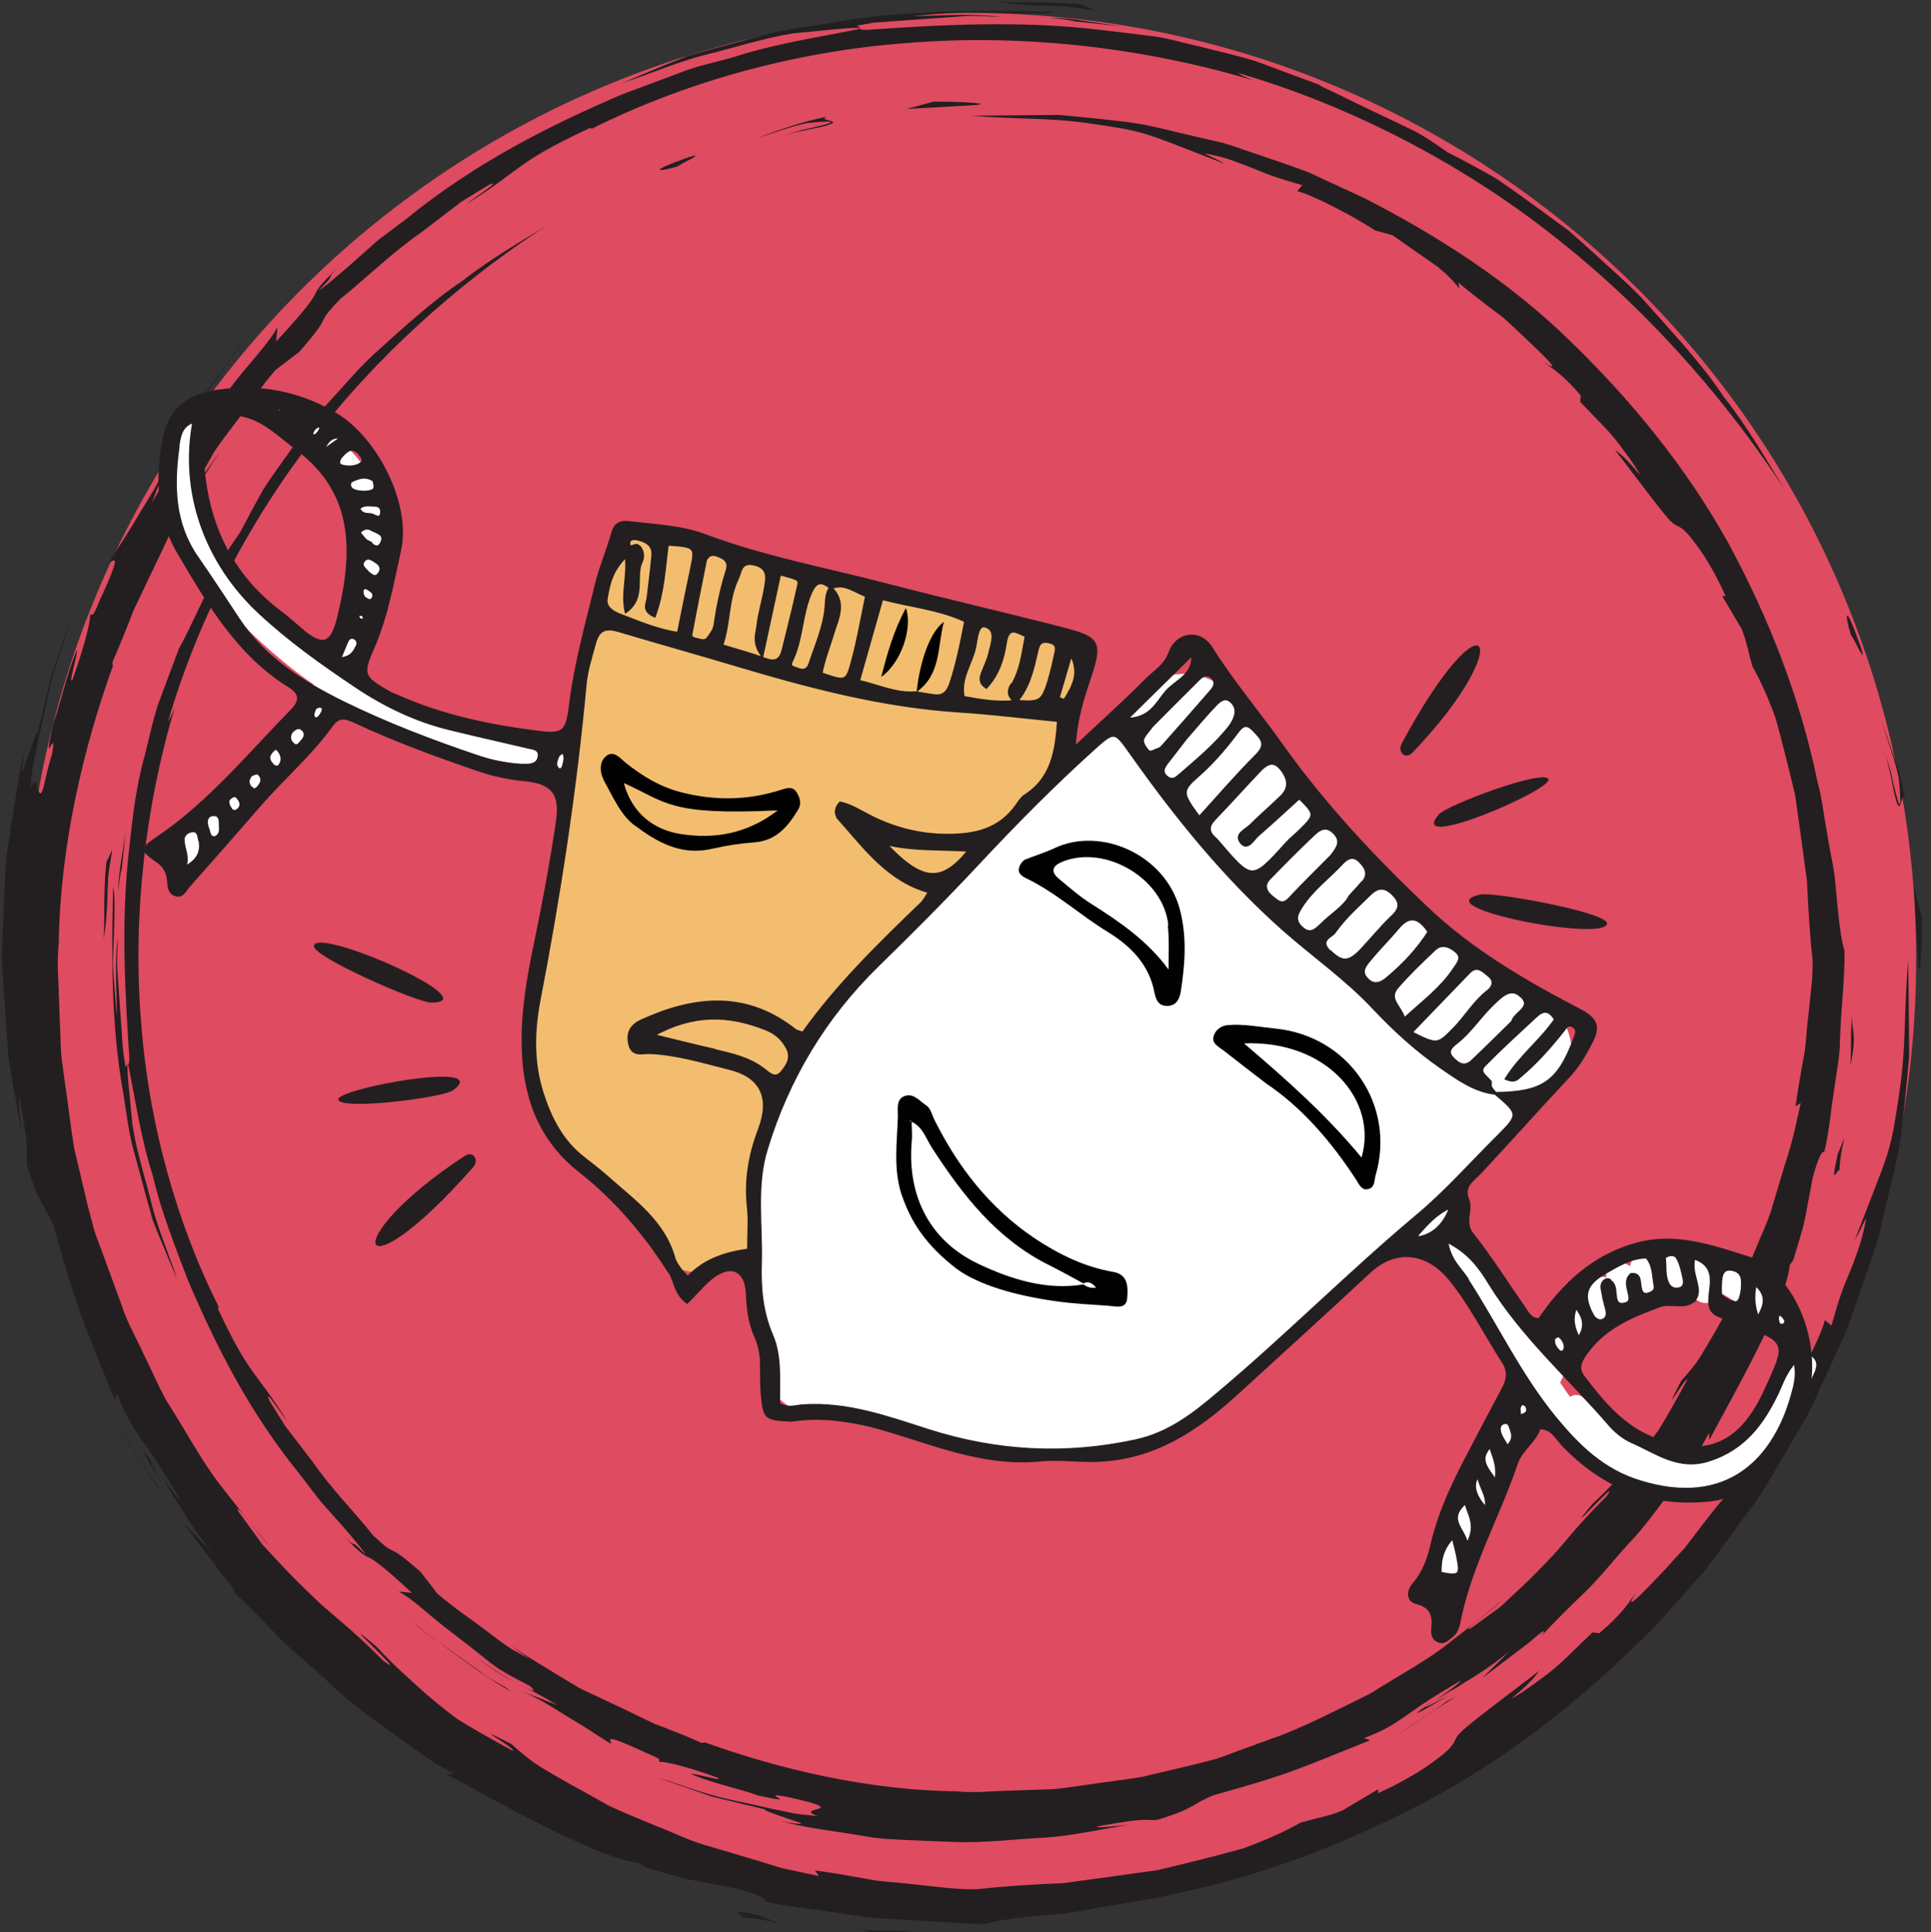 <?xml version="1.0" encoding="UTF-8"?>
<svg xmlns="http://www.w3.org/2000/svg" xmlns:xlink="http://www.w3.org/1999/xlink" id="Layer_1" viewBox="0 0 74.26 74.3">
  <rect x="0" y="0" width="74.26" height="74.3" fill="#333333" stroke="none"/>
  <defs>
    <style>.cls-1{clip-path:url(#clippath);}.cls-2{fill:none;}.cls-2,.cls-3,.cls-4,.cls-5,.cls-6,.cls-7,.cls-8{stroke-width:0px;}.cls-3{fill-rule:evenodd;}.cls-3,.cls-9,.cls-4{fill:#231f20;}.cls-9{stroke:#231f20;stroke-miterlimit:10;stroke-width:.1px;}.cls-5{fill:#df4b61;}.cls-6{fill:#fff;}.cls-7{fill:#f3bd6f;}.cls-8{fill:#010101;}</style>
    <clipPath id="clippath">
      <rect class="cls-2" x=".06" y="-2.17" width="73.86" height="76.51"></rect>
    </clipPath>
  </defs>
  <g class="cls-1">
    <path class="cls-5" d="m73.69,36.88c0,20.09-16.29,36.39-36.39,36.39S.91,56.98.91,36.88,17.2.5,37.3.5s36.39,16.29,36.39,36.39"></path>
    <path class="cls-4" d="m73.76,36.88c.07,1.12.16-.34.15-1.61l-.3-1.13.15,2.74Z"></path>
    <path class="cls-4" d="m73.28,30.75c-.13-.5-.21-1.01-.39-1.5l-.51-1.47c.21.71.49,1.41.64,2.14.12,1.24.04,1.17-.09.67-.07-.24-.15-.6-.22-.94-.11-.34-.21-.67-.28-.9.3.97.36,1.56.45,1.88.08.33.14.4.17.36.08-.07.1-.56.22-.26"></path>
    <path class="cls-4" d="m71.57,24.91c-.66-1.87-.63-1.28-.39-.49.11.1.63,1.29.39.49"></path>
    <path class="cls-4" d="m6.29,57.18c-.26-.5-.59-1.09-.5-1.03-.37-.51-.47-.61.5,1.03"></path>
    <path class="cls-4" d="m5.78,56.15c.07.1.15.21.24.33-.07-.11-.13-.19-.21-.32-.03-.03-.02,0-.03-.01"></path>
    <path class="cls-4" d="m7.53,18.65c.26-.48.49-.9.71-1.28.25-.37.5-.7.75-1.03.51-.65.94-1.34,1.6-2.11l.92-.7c1.44-1.65.47-.88,1.58-2.04.8-.62,1.91-1.72,3.09-2.54.57-.43,1.11-.85,1.56-1.19.48-.3.86-.53,1.06-.65.61-.26-.63.54-.88.75,2.18-1.36,1.85-1.58,4.77-2.94l.07.03c3.43-1.72,7.7-2.98,12.18-3.3,4.48-.36,9.12.2,13.26,1.44-.55-.22-.4-.18-.61-.29,4.39,1.27,8.85,3.59,12.5,6.55,3.68,2.94,6.57,6.44,8.57,9.52-.66-1.06-1.38-2.36-2.36-3.6-.88-1.32-2.05-2.56-3.18-3.83-.59-.61-1.24-1.16-1.85-1.73-.31-.28-.62-.56-.93-.83-.33-.24-.66-.48-.98-.72-.65-.47-1.27-.93-1.88-1.33-.64-.36-1.25-.69-1.82-.98-.39-.27-.83-.59-1.32-.84-.5-.24-1.01-.48-1.49-.71-.48-.23-.93-.44-1.3-.63-.37-.19-.68-.3-.84-.42-.86-.32-1.65-.61-2.4-.89-.76-.24-1.49-.39-2.17-.57-.69-.15-1.33-.36-1.99-.42-.65-.08-1.28-.16-1.91-.23-2.51-.29-5.01-.26-8.49-.02-1,.09-.52-.07-.82-.13l.69-.12.69-.05,1.39-.1,1.39-.1c.46-.03.93.02,1.39.03-1.13-.14-2.27-.05-3.4-.03.37-.04.87-.08,1.42-.12.28-.02.56-.04.85-.05.29.01.58.02.87.03,1.13.04,2.14.06,2.35-.02-2.46-.06-5.65-.12-8.72.43-.76.14-1.53.21-2.26.4-.73.2-1.43.39-2.12.57-.34.09-.67.19-.99.28-.31.12-.61.24-.91.36-.58.24-1.11.47-1.61.68.95-.3,1.98-.76,3.11-1.06,1.14-.27,2.29-.66,3.46-.84,1.04-.09,2.64-.29,2.54-.17-1.65.33-3.24.57-4.74,1.05-.75.23-1.52.36-2.24.66-.72.27-1.44.54-2.17.81-2.82,1.21-5.63,2.62-8.3,4.79-.34.26-.72.54-1.09.82-.35.31-.69.62-1,.89-.63.55-1.13.97-1.27,1.03.81-.79.12-.27.78-.93-.88.86-.86.96-.95,1.14-.11.17-.27.47-1.47,1.76l.05-.56c-.33.65-1.11,1.4-1.84,2.38-.38.48-.78.99-1.18,1.5-.4.51-.69,1.11-.98,1.67-.29.35-.24.16.01-.33.13-.24.3-.56.51-.92.21-.36.51-.73.79-1.12-.71.85-.98,1.4-1.22,1.89-.25.49-.46.93-.92,1.68l.62-1.58c-.36.89-.85,1.57-1.22,2.21-.37.64-.75,1.17-1.02,1.63.02.15.62-.66-.37,1.47-.38.94-.27.42-.39.63.02.15-.15.99-.67,2.45-.19.24.22-1.01.16-1.14-.44,1.1-.61,2.05-.91,2.85-.44,2.04.17-.1-.04,1.16-.24.76-.28,1.18-.36,1.37-.07.19-.11.16-.15.06-.07-.19-.13-.64-.32-.07.03-.3.05-.62.1-.94.07-.32.14-.64.2-.96.14-.65.29-1.29.42-1.9.12-.62.33-1.18.49-1.67.16-.49.29-.91.39-1.23l-.77,2.22-.55,2.28c-.02-.15-.27.61-.44,1.1-.09.25-.12.44-.15.4-.02-.03-.02-.29.12-.9-.18.56-.26,1.16-.36,1.77-.1.61-.2,1.23-.29,1.86-.12.62-.13,1.27-.16,1.91-.03.64-.05,1.29-.08,1.94-.05.64.02,1.29.06,1.92.04.64.09,1.26.13,1.89.02.62.15,1.22.25,1.81.1.59.2,1.16.3,1.72-.06-.64-.16-1.45-.07-1.33.42,2.29.23,2.06.27,2.54.51,1.66.65,1.42,1.05,2.4.93,3.4,1.22,3.83,2.33,6.65l.09-.26c.37,1.01.76,1.5,1.11,2.02.37.51.72,1.06,1.31,2.05.02.14-.49-.57-.89-1.16.28.43.47.75.62,1.01.16.25.28.45.41.65.24.4.49.79,1.12,1.56l-1.13-1.14c.48.64,1.08,1.42,1.49,1.97.45.52.68.81.34.57.51.48,1.1,1.07,1.73,1.73.62.66,1.41,1.26,2.14,1.95.73.7,1.56,1.3,2.37,1.87.8.59,1.57,1.16,2.35,1.55l-.29.02c1.59.84,5.79,3.26,7.42,3.41l.22.16c.58.16,1.14.36,1.72.48l1.76.33c1.56.42.97.54,1.11.5.86.21,1.71.27,2.49.4.79.1,1.53.27,2.24.27.71.04,1.38.08,2.02.12.64.04,1.24.1,1.81.07.28-.13,1.36-.26,2.72-.37.68-.05,1.43-.24,2.19-.35.76-.15,1.54-.22,2.26-.42,3.49-.71,6.9-2.04,10.1-3.77,3.19-1.77,6.05-4.1,8.57-6.7l1.8-2.02c.53-.73,1.06-1.45,1.59-2.17.56-.7.97-1.49,1.43-2.25.44-.77.93-1.5,1.26-2.31.37-.79.73-1.58,1.09-2.37.3-.81.57-1.62.85-2.42.13-.4.29-.8.4-1.2l.29-1.23c.18-.82.41-1.61.54-2.42.14-.97.25-2.13.36-3.35-.01-1.23-.02-2.52-.04-3.72-.22,2.96-.01,3.26-.5,6.15-.16,1.09-.45,1.79-.71,2.46-.26.68-.52,1.34-.84,2.17.17-.28.29-.57.44-.86-.12.73-.3,1.2-.42,1.54-.12.34-.22.56-.3.76-.17.4-.3.72-.62,1.85l-.25-.21c-.21.8-1.2,2.61-1.67,3.3l-.21.75c-.53.75-.96,1.37-1.32,1.88-.37.47-.71.77-.95.95l.27-.03c-.13.12-.46.54-.86,1.06-.2.26-.42.55-.65.85-.25.27-.51.55-.74.81-.97,1.03-1.7,1.77-1.09.85-.32.43-.56.87-1.46,1.62l-.26-.03c-.61.57-1.22,1.23-1.81,1.66-.59.44-1.07.78-1.3.88.7-.58.89-.83,1.07-1.07-2.79,2.13-3.1,2.35-3.23,2.65-.07.14-.12.27-.49.58-.37.29-1.04.82-2.48,1.48v-.15s-1.38.82-1.38.82c-.52.22-1.09.31-1.62.47-.5.29-1.26.65-2.21.99-.96.27-2.09.55-3.27.83-1.2.17-2.44.34-3.62.5-1.19.05-2.32.12-3.27.23-.75.04-1.62-.1-2.66-.2-.51-.07-1.08-.07-1.68-.2-.6-.11-1.25-.22-1.95-.32l.15.22c-.29-.06-.67-.15-1.11-.24-.45-.08-.95-.28-1.51-.43-.56-.17-1.16-.35-1.78-.53-.62-.18-1.23-.49-1.86-.73-.62-.26-1.24-.5-1.82-.78-.56-.31-1.09-.61-1.6-.89-.49-.28-.94-.53-1.3-.78-.35-.27-.64-.5-.83-.69-1.89-.97.17.15.05.26-.91-.5-1.61-.89-2.16-1.24-.52-.39-.9-.71-1.23-.99-.64-.59-1.12-.98-1.86-1.78-1.95-1.65,1.4,1.37.28.56-1.39-1.4-2.07-1.83-2.72-2.48-.33-.32-.68-.65-1.15-1.15-.23-.25-.49-.53-.8-.86-.27-.37-.57-.79-.93-1.28-.19-.46.8.97,1.18,1.3-.58-.63-1.2-1.46-1.92-2.37-.7-.92-1.3-2.06-2.02-3.18-.32-.58-.59-1.21-.89-1.82-.28-.62-.64-1.22-.84-1.87-.23-.64-.47-1.28-.7-1.91-.11-.32-.24-.62-.34-.93-.08-.32-.17-.63-.25-.94-.17-.71-.34-1.46-.53-2.24-.13-.79-.22-1.63-.35-2.48-.05-.43-.13-.86-.16-1.3-.01-.44-.03-.89-.05-1.35-.02-.45-.03-.91-.05-1.37-.03-.46-.03-.92.02-1.38.05-3.73.94-7.5,2.08-10.66l-.02-.14c.28-.64.55-1.31.81-1.99.32-.66.63-1.33.96-2.01.16-.34.33-.69.49-1.04.17-.34.39-.67.59-1.01.41-.67.82-1.36,1.28-2.04-.32.43-.61.87-.92,1.31"></path>
    <path class="cls-4" d="m42.16.43l-.54-.25c-1.08-.13-2.18-.07-3.27-.11.66.1,1.16.13,1.72.15.28.01.58.02.92.03.34.03.72.1,1.17.17"></path>
    <path class="cls-4" d="m41.41.83l1.68.18-1.35-.2c-.45-.08-.9-.13-1.36-.13.35.04.69.07,1.03.16"></path>
    <path class="cls-4" d="m6.37,17.44l.24-.34.39-.67.45-.63.9-1.26c.57-.87,1.26-1.63,1.94-2.41l-1.09,1.24c-.36.42-.66.88-.99,1.32-.64.9-1.32,1.77-1.84,2.74"></path>
    <path class="cls-4" d="m6.02,57.07c-.45-.57-.95-1.47-1.4-2.08l1.6,2.46-.2-.38Z"></path>
    <path class="cls-4" d="m28.45,73.74c1.16,0,2.19.51.78-.08-1.73-.39-.27.11-.78.08"></path>
    <path class="cls-4" d="m35.11,74.27c-1.01-.07-1.58-.01-2.14-.08,1.32.3,1.39.08,2.14.08"></path>
    <path class="cls-4" d="m37.35,4.05c1.01-.06-.31-.15-1.46-.14l-1.02.28,2.48-.14Z"></path>
    <path class="cls-4" d="m31.79,4.49c-.92.18-1.81.5-2.69.82.64-.19,1.28-.44,1.94-.58,1.12-.11,1.06-.04.61.08-.22.06-.54.13-.85.2-.31.1-.61.19-.81.25.87-.27,1.41-.32,1.71-.41.3-.08.36-.12.33-.16-.06-.07-.51-.09-.23-.2"></path>
    <path class="cls-4" d="m26.5,6.04c-1.69.6-1.16.57-.44.36.09-.1,1.17-.57.44-.36"></path>
    <path class="cls-4" d="m55.73,65.18c-.46.24-.98.53-.93.45-.47.33-.55.43.93-.45"></path>
    <path class="cls-4" d="m54.8,65.63c.09-.06.19-.13.3-.21-.1.06-.18.12-.29.19-.03.02,0,.02-.01.03"></path>
    <path class="cls-4" d="m20.83,64.05c-.44-.24-.81-.45-1.16-.64-.34-.22-.63-.45-.94-.68-.59-.46-1.21-.85-1.91-1.45l-.64-.83c-1.49-1.31-.8-.43-1.85-1.43-.56-.73-1.56-1.73-2.3-2.8-.39-.51-.77-1.01-1.08-1.41-.27-.43-.48-.78-.59-.96-.24-.56.49.57.68.79-1.23-1.97-1.43-1.68-2.66-4.32l.03-.07c-1.56-3.1-2.7-6.97-2.99-11.03-.32-4.06.18-8.27,1.3-12.01-.2.49-.17.36-.26.55,1.15-3.98,3.25-8.01,5.94-11.33,2.66-3.34,5.83-5.95,8.63-7.76-.96.6-2.13,1.25-3.26,2.14-1.2.8-2.32,1.85-3.47,2.88-.56.53-1.05,1.12-1.57,1.68-.25.28-.51.56-.75.84-.22.3-.44.6-.65.89-.42.59-.84,1.15-1.2,1.71-.32.58-.62,1.13-.89,1.65-.24.35-.53.75-.76,1.19-.22.45-.44.91-.64,1.35-.42.87-.77,1.63-.96,1.94-.29.78-.56,1.5-.81,2.17-.22.69-.35,1.35-.51,1.97-.35,1.24-.46,2.39-.59,3.53-.26,2.28-.23,4.54-.02,7.69.08.9-.06.48-.11.75-.09-.41-.13-.83-.15-1.25l-.09-1.26-.09-1.26c-.02-.42.02-.84.02-1.26-.12,1.03-.05,2.05-.03,3.08-.04-.33-.07-.79-.11-1.28-.02-.25-.04-.51-.05-.77,0-.26.02-.53.03-.78.04-1.03.06-1.94-.02-2.13-.05,2.22-.11,5.12.39,7.9.12.69.19,1.39.36,2.05.18.66.35,1.3.52,1.92.09.31.17.61.25.9.11.28.22.56.33.82.22.52.42,1.01.61,1.46-.27-.86-.69-1.8-.96-2.82-.25-1.03-.6-2.08-.76-3.14-.08-.94-.26-2.39-.16-2.3.3,1.5.51,2.93.95,4.29.32,1.39.85,2.68,1.34,3.99,1.09,2.56,2.37,5.1,4.34,7.52.24.31.49.65.75.98.28.31.56.63.81.91.5.57.88,1.03.93,1.15-.71-.74-.24-.11-.84-.71.77.8.87.78,1.04.86.16.1.43.25,1.59,1.33l-.51-.05c.59.3,1.26,1.01,2.16,1.66.44.34.9.7,1.36,1.07.46.37,1.01.62,1.51.89.32.26.14.22-.3-.01-.45-.22-1.16-.62-1.85-1.18.77.64,1.27.89,1.71,1.11.44.22.84.42,1.52.83l-1.43-.56c.8.32,1.42.77,2,1.11.58.34,1.06.68,1.48.93.13-.02-.6-.56,1.33.34.85.35.38.25.57.36.13-.02.9.13,2.22.61.22.17-.92-.2-1.04-.14.99.4,1.85.55,2.58.82,1.85.4-.09-.15,1.05.04,2.82.61.22.38,1.24.75-.28-.03-.56-.05-.85-.09-.29-.06-.58-.12-.87-.18-.59-.13-1.17-.26-1.73-.38-1.11-.25-2.05-.65-2.63-.8l2.01.7,2.07.5c-.14.02.55.24,1,.4.22.09.4.11.36.14-.03.02-.26.02-.81-.11,1.03.3,2.16.4,3.29.6.57.11,1.15.12,1.73.15l1.75.07c1.17.04,2.33-.12,3.45-.17,1.12-.08,2.19-.34,3.2-.49-.58.05-1.32.14-1.21.06,2.07-.38,1.86-.21,2.3-.25,1.5-.46,1.29-.59,2.17-.95,3.08-.85,3.47-1.1,6.02-2.11l-.23-.09c.92-.33,1.36-.69,1.83-1.01.47-.34.96-.65,1.86-1.18.13-.02-.52.45-1.05.81.39-.25.68-.43.92-.56.22-.14.4-.26.59-.37.36-.22.71-.44,1.42-1.01l-1.03,1.02c.58-.44,1.29-.98,1.78-1.35.47-.41.74-.62.52-.3.44-.47.97-1,1.56-1.57.6-.56,1.15-1.27,1.76-1.94.63-.66,1.17-1.41,1.7-2.14.53-.73,1.05-1.42,1.4-2.13l.02.26c.76-1.44,2.96-5.25,3.09-6.72l.14-.2c.14-.52.33-1.03.44-1.56l.3-1.59c.38-1.41.49-.88.45-1.01.19-.78.24-1.55.36-2.26.09-.72.24-1.38.24-2.03.04-1.29.2-2.43.17-3.47-.12-.26-.23-1.23-.34-2.46-.04-.62-.21-1.29-.32-1.98-.13-.69-.2-1.4-.38-2.04-.65-3.16-1.85-6.25-3.42-9.15-1.6-2.89-3.72-5.48-6.07-7.76-2.35-2.3-5.12-4.07-7.93-5.51-.72-.33-1.43-.66-2.14-.99-.73-.28-1.47-.52-2.2-.77-.37-.12-.72-.26-1.09-.36l-1.11-.26c-.74-.16-1.46-.37-2.19-.49-.88-.13-1.93-.23-3.03-.33-1.11.01-2.29.02-3.37.03,2.68.2,2.95.01,5.57.45.99.15,1.62.41,2.23.64.61.24,1.22.47,1.96.76-.25-.16-.52-.26-.78-.4.66.11,1.08.27,1.39.39.31.11.51.2.69.27.36.15.66.27,1.68.56l-.19.23c.72.19,2.36,1.09,2.99,1.51l.68.19c.68.48,1.24.87,1.7,1.19.43.34.7.64.86.86l-.03-.24c.11.12.49.41.96.78.24.18.5.38.77.58.25.23.5.46.73.68.93.88,1.61,1.54.77.99.39.29.79.51,1.47,1.32l-.02.24c.51.56,1.11,1.1,1.5,1.64.4.53.71.97.8,1.17-.53-.63-.75-.8-.97-.97,1.93,2.53,2.12,2.81,2.4,2.93.13.07.25.11.52.45.27.34.75.94,1.34,2.25h-.13s.74,1.25.74,1.25c.2.47.28.98.43,1.47.26.45.59,1.15.89,2,.24.87.5,1.9.75,2.96.15,1.08.31,2.21.45,3.28.05,1.08.11,2.1.21,2.97.04.68-.09,1.47-.18,2.41-.06.47-.06.98-.18,1.52-.1.54-.2,1.13-.29,1.77l.2-.14c-.12.51-.27,1.37-.61,2.37-.15.5-.31,1.05-.48,1.61-.16.57-.44,1.12-.66,1.68-.24.56-.45,1.13-.71,1.65-.28.5-.55.99-.81,1.45-.26.44-.49.85-.71,1.18-.24.32-.46.58-.62.75-.88,1.72.14-.15.24-.05-.45.83-.81,1.46-1.12,1.96-.35.47-.64.82-.9,1.11-.53.58-.89,1.02-1.61,1.69-1.49,1.77,1.24-1.26.51-.26-1.27,1.26-1.66,1.88-2.24,2.46-.29.3-.59.62-1.04,1.04-.23.21-.48.45-.78.73-.33.24-.71.52-1.16.84-.42.18.88-.72,1.18-1.07-.57.52-1.32,1.09-2.15,1.74-.84.64-1.86,1.18-2.88,1.83-1.08.53-2.19,1.11-3.34,1.57-.58.21-1.16.42-1.73.63-.29.1-.56.22-.85.31-.29.08-.57.15-.85.22-.64.15-1.32.31-2.03.48-.72.12-1.48.2-2.25.32-.39.05-.78.12-1.18.15-.4.01-.81.03-1.22.04-.41.01-.82.03-1.24.05-.42.03-.83.03-1.25-.01-3.38-.04-6.79-.85-9.65-1.88l-.13.02c-.58-.26-1.18-.5-1.8-.73-.6-.29-1.2-.58-1.82-.87-.31-.15-.62-.29-.94-.44-.31-.16-.61-.36-.92-.54-.61-.37-1.24-.75-1.85-1.16.39.29.79.56,1.18.84"></path>
    <path class="cls-4" d="m4.32,32.67l-.23.49c-.11.98-.06,1.98-.1,2.96.09-.6.12-1.05.14-1.56,0-.25.02-.53.03-.83.03-.31.09-.65.16-1.06"></path>
    <path class="cls-4" d="m4.69,33.35l.16-1.52c-.09.82-.3,1.62-.3,2.45.03-.31.06-.62.14-.93"></path>
    <path class="cls-4" d="m19.74,65.1l-.31-.22-.61-.35-.57-.41-1.14-.81c-.78-.51-1.48-1.14-2.18-1.76l1.13.99c.38.33.8.59,1.2.89.81.58,1.6,1.19,2.48,1.66"></path>
    <path class="cls-4" d="m55.64,65.42c-.51.41-1.33.87-1.89,1.27l2.23-1.45-.34.18Z"></path>
    <path class="cls-4" d="m70.74,45.1c0-1.05.46-1.98-.07-.71-.35,1.57.1.24.07.71"></path>
    <path class="cls-4" d="m71.22,39.06c-.07.92-.01,1.44-.07,1.94.27-1.2.07-1.26.07-1.94"></path>
  </g>
  <path class="cls-6" d="m20.67,28.45c-3.22-.29-6.34-1.55-8.87-3.56-1.23-.98-2.38-2.14-3.25-3.45-.5-.75-.88-1.56-.89-2.48,0-.45.05-.89.05-1.34,0-.38-.05-.78.28-1.04.5-.4-.21-1.1-.71-.71-.67.53-.55,1.39-.57,2.15-.03.97-.06,1.81.33,2.73.72,1.73,2.16,3.25,3.57,4.45,2.83,2.43,6.35,3.92,10.06,4.25.64.06.64-.94,0-1h0Z"></path>
  <path class="cls-6" d="m10.54,16.39c1.5.82,2.89,1.82,3.26,3.6s-.22,3.54-1.04,5.1c-1.52,2.9-3.76,5.33-6.16,7.52l.84.49.43-.43c.61-.19.35-1.16-.27-.96s-.94.54-1.13,1.13c-.16.5.49.81.84.49,2.76-2.52,5.44-5.43,6.89-8.93.68-1.63,1-3.48.43-5.2s-2.02-2.8-3.57-3.66c-.56-.31-1.07.55-.5.86h0Z"></path>
  <path class="cls-6" d="m21.37,29.79c.64,0,.64-1,0-1s-.64,1,0,1h0Z"></path>
  <path class="cls-6" d="m55.37,47.71c.12-.18.29-.31.5-.37l-.63-.48c-.13.98.61,1.8,1.11,2.56.61.93,1.23,1.86,1.84,2.79,1.07,1.62,2.06,3.35,3.78,4.37,1.39.82,3.31,1.43,4.7.37s2.47-2.64,3.14-4.28c.24-.6-.72-.85-.96-.27-.59,1.44-1.81,2.93-3.33,3.43-.9.3-1.72-.15-2.5-.56s-1.49-.82-2.07-1.47c-.43-.48-1.13.23-.71.71.71.81,1.64,1.32,2.59,1.79s1.9.84,2.96.5c1.88-.61,3.3-2.36,4.03-4.13l-.96-.27c-.56,1.38-1.44,2.63-2.58,3.59-.75.63-1.49.6-2.39.34-.72-.21-1.4-.55-2-1.01-1.29-.99-2.1-2.51-2.98-3.85-.46-.7-.92-1.39-1.38-2.09s-1.39-1.67-1.28-2.52c.04-.31-.35-.58-.63-.48-.39.13-.68.31-.95.63-.41.49.29,1.2.71.71h0Z"></path>
  <path class="cls-6" d="m68.68,50.27c-.84-.77-1.77-1.4-2.82-1.85-.34-.15-.74.02-.75.43l-.02.74.98-.13c-.3-.8-.92-1.27-1.77-1.33-.28-.02-.49.24-.5.5l-.02.64.85-.35c-.41-.32-.82-.54-1.31-.69-.32-.1-.62.17-.63.48l-.04.81.75-.43-.88-.5c-.32-.18-.77.05-.75.43l.05.97.75-.43c-.49-.21-.79-.72-1.39-.31-.54.37-.49,1.03-.3,1.58l.48-.63c-.4.04-.84.11-1.12.43-.15.17-.15.35-.25.53,0,0-.2.21-.26.29-.32.44-.49,1.02-.74,1.5-.28.53-.59,1.05-.91,1.56-1.19,1.91-2.52,3.8-2.96,6.05-.12.63.77.89.96.27.51-1.68.98-3.35,1.81-4.91.78-1.47,1.58-3.01,2.7-4.26.43-.48-.28-1.19-.71-.71-1.18,1.31-2.03,2.91-2.86,4.46-.87,1.64-1.38,3.38-1.91,5.15l.96.27c.38-1.97,1.48-3.63,2.54-5.3.52-.82,1.03-1.64,1.46-2.51.21-.42.36-.79.65-1.16.26-.34.16-.6.64-.65.3-.03.6-.3.48-.63-.04-.11-.08-.23-.11-.35-.12-.12-.14-.14-.05-.06.12.03.25.21.38.27.32.14.77-.01.75-.43l-.05-.97-.75.43.88.5c.34.2.73-.06.75-.43l.04-.81-.63.48c.32.1.61.23.87.44.33.26.84.11.85-.35l.02-.64-.5.5c.37.03.67.25.8.59.19.52.96.46.98-.13l.02-.74-.75.43c.97.42,1.84.97,2.62,1.69.47.44,1.18-.27.71-.71h0Z"></path>
  <path class="cls-7" d="m27.01,46.43c.5-1.99-3.05-2.76-3.69-4.7-.19-.58-.57-1.21-.51-1.82.1-1.05.29-2.27.44-3.31.64-4.39,1.56-9.25,2.21-13.64,1.96.91,4.28,1.31,6.41,1.66,2.43.39,4.82,1.39,7.25,1.78.06,1.23-.61,2.38-1.38,3.34-2.8,3.5-7.19,5.79-8.99,9.9-.49,1.12-.76,2.33-.93,3.55-.03.2-.06.41-.2.55s-.43.13-.5-.06"></path>
  <path class="cls-7" d="m29.42,47.1c.41-2.3-.72-3.79-2.46-5.11-.12-.09-.8-.61-.65-.49-.21-.17-.69-.66-.68-.65.09.12.12.4.05.05-.06-.31-.31-.59-.35-.91-.04-.4.08-.87.13-1.28.68-5.05,1.67-10.05,2.42-15.08l-3.67,1.49c2.27,1.01,4.57,1.49,7,1.91s4.79,1.35,7.25,1.78l-1.84-2.41c-.01,1.4-1.62,2.71-2.54,3.6-1.18,1.13-2.44,2.16-3.62,3.29s-2.37,2.44-3.24,3.88c-.49.8-.87,1.68-1.18,2.57-.18.52-.31,1.04-.43,1.58-.05.23-.16,1.17-.16,1.16l.9-.9-.18.09,1.26-.34-.19-.02,1.77.73-.13-.13c-2.25-2.31-5.78,1.22-3.54,3.54,1.07,1.11,2.92,1.17,4.03.06.96-.96.91-2.42,1.24-3.66.53-1.93,1.71-3.41,3.12-4.79,3.04-2.95,7.83-5.93,7.87-10.66,0-1.01-.78-2.23-1.84-2.41-2.31-.41-4.51-1.27-6.82-1.71-2.09-.4-4.28-.61-6.24-1.48-1.29-.57-3.41-.27-3.67,1.49-.75,5.04-1.71,10.04-2.42,15.08-.18,1.3-.49,2.64-.13,3.94.3,1.07.8,2.17,1.53,3.01.57.65,1.29,1.15,1.98,1.66.36.27.2.13.58.49.25.23.12.02.09.1.1.2.09.11-.04-.24-.1-.18-.12-.37-.05-.56-.24,1.33.36,2.69,1.75,3.08,1.21.33,2.84-.41,3.08-1.75h0Z"></path>
  <path class="cls-6" d="m32.32,51.47c.39-2.09-.86-4.02-.73-6.14.13-2.08,1.58-4.09,2.87-5.72,3.11-3.95,7.45-7.82,11.15-11.23,3.82,4.95,7.25,9.93,12.33,11.92-3.88,3.55-7.18,6.62-11.21,10.01-1.43,1.2-2.48,2.46-4.26,3.02-3.23,1.02-8.17-1.16-10.77-1.33-.03-2.15-.08-4.53-.11-6.68"></path>
  <path class="cls-6" d="m34.73,52.13c.18-1.31.15-2.48-.13-3.78-.21-.97-.64-2.01-.51-3.02.24-1.91,1.89-3.69,3.08-5.1,3.1-3.65,6.69-6.85,10.2-10.08l-3.93-.51c3.93,5.09,7.66,10.55,13.82,13.07-.37-1.39-.74-2.79-1.1-4.18-4.21,3.86-8.46,7.68-12.78,11.41-3.18,2.75-8-.12-11.69-.43l2.5,2.5c-.03-2.23-.08-4.46-.11-6.68-.05-3.21-5.05-3.22-5,0,.03,2.23.08,4.46.11,6.68.02,1.44,1.13,2.38,2.5,2.5.46.04,1.85.38,2.73.6,1.23.31,2.46.6,3.72.79,2.83.41,5.47.14,7.81-1.64,4.84-3.7,9.26-8.07,13.74-12.18,1.53-1.4.52-3.52-1.1-4.18-4.72-1.93-7.85-6.9-10.83-10.77-1-1.3-2.62-1.7-3.93-.51-3.72,3.42-7.55,6.81-10.75,10.74-1.54,1.89-3.16,3.93-3.76,6.35-.33,1.32-.28,2.63-.03,3.96.18.99.74,2.13.6,3.15-.18,1.34.32,2.68,1.75,3.08,1.17.32,2.89-.4,3.08-1.75h0Z"></path>
  <path class="cls-9" d="m25.71,48.87c-.94-1.46-2.06-2.78-3.43-3.85-1.59-1.26-2.15-2.96-2.17-4.88-.02-1.31.21-2.6.48-3.89.32-1.55.61-3.1.84-4.66.16-1.07-.18-1.5-1.26-1.6-.62-.06-1.22-.19-1.8-.39-1.6-.55-3.19-1.13-4.73-1.85-.37-.17-.62-.22-.88.14-.81,1.13-1.87,2.03-2.78,3.08-.9,1.04-1.82,2.08-2.73,3.11-.14.16-.24.44-.53.32-.2-.08-.23-.27-.24-.48-.02-.31-.12-.58-.4-.78-.65-.46-.66-.49-.03-.92,2-1.35,3.51-3.21,5.18-4.91.34-.35.34-.65-.1-.92-1.98-1.22-3.1-3.17-4.24-5.09-.79-1.32-.87-2.78-.62-4.26.2-1.21.84-1.81,2.07-2,1.61-.24,3.12.03,4.55.87,1.57.92,2.87,3.46,2.49,5.22-.28,1.27-.5,2.56-1.03,3.77-.46,1.04-.39,1.15.59,1.71.13.08.28.12.42.19,1.71.75,3.51,1.12,5.34,1.35.97.12,1.1,0,1.23-1.03.19-1.57.62-3.09.99-4.62.16-.67.44-1.31.63-1.98.1-.37.29-.48.66-.43.99.12,1.99.15,2.94.51,2.24.84,4.59,1.27,6.89,1.87,2.3.6,4.63,1.13,6.94,1.73,1.27.33,1.36.54.96,1.76-.27.81-.56,1.63-.62,2.79,1.05-.99,1.93-1.77,2.76-2.61.32-.32.73-.55.9-1.03.27-.77,1.16-.9,1.6-.2.82,1.31,1.82,2.48,2.71,3.74,1.64,2.3,3.56,4.35,5.6,6.28,1.72,1.63,3.75,2.81,5.84,3.9.66.34.79.63.46,1.26-.23.44-.47.87-.82,1.25-1.16,1.24-2.28,2.5-3.44,3.74-.29.31-.69.52-.48,1.05.17.42-.19.86.17,1.32.71.9,1.33,1.88,1.99,2.83.15.22.28.48.59.45.94-1.39,2.12-2.46,3.75-2.9,1.66-.45,3.19.21,4.73.67.13.04.21.21.33.31,1.55,1.25,2.46,4.37.56,6.93-.69.93-1.48,1.81-2.86,1.95-2.26.22-4.07-.53-5.6-2.12-.26-.27-.41-.66-.91-.66-.16.52-.69.82-.87,1.34-.68,2-1.73,3.86-2.18,5.95-.06.27-.08.53-.32.71-.15.11-.28.29-.5.2-.2-.08-.26-.24-.24-.46.05-.49,0-.86-.62-1.02-.34-.09-.35-.44-.09-.74.39-.45.57-1,.7-1.57.31-1.29.89-2.46,1.5-3.61.41-.78.82-1.57,1.24-2.35.18-.34.2-.65-.01-.98-.69-1.06-1.25-2.21-2.06-3.2-.88-1.07-2.09-1.2-3.09-.27-1.69,1.58-3.4,3.12-5.1,4.68-1.52,1.39-3.16,2.47-5.28,2.57-.77.04-1.54-.09-2.31-.01-1.46.14-2.83-.21-4.19-.63-1.72-.54-3.42-1.18-5.28-.91-.08.01-.15.01-.23,0-.83-.05-.88-.1-.96-.95-.08-.76.07-1.56-.25-2.26-.25-.55-.3-1.1-.33-1.68-.04-.85-.57-1.14-1.26-.66-.37.26-.66.64-1.05,1.02-.47-.35-.46-.86-.7-1.23ZM11.57,15.96l.03-.05.05.03-.03-.03s-.05.04-.05.04Zm46.91,38.53l-.05-.04c.18-.06.39-.1.28-.37-.02-.05-.14-.12-.17-.1-.2.12-.06.33-.11.49h.05Zm2.1-4.39s-.03.05-.02.06c.01.03.04.05.06.08q-.26.55.09,1.2c.33-.48.16-.84-.12-1.2,0-.05,0-.1,0-.14Zm-4.75,8.98l.05.04c-.37.37-.51.83-.49,1.35l-.05.06.02-.05c.78.16.84.11.69-.63-.05-.25-.12-.5-.18-.75h-.05Zm-23.8-34.7c-.16.51-.35,1-.45,1.52.95.33.98.34,1.2-.49.22-.81.36-1.64.54-2.5-.45-.15-.84-.53-1.37-.3-.34-.28-.56-.29-.77.18-.37.85-.33,1.81-.74,2.64-.12.23.11.24.23.29.2.09.38.06.46-.17.24-.72.56-1.43.63-2.2.02-.27.01-.54.18-.77.62.57.27,1.21.09,1.79Zm6.9,1.94c.34-.57.4-1.22.53-1.87-.33-.12-.68-.44-.79.27-.09.62-.29,1.23-.74,1.71-.27-.17-.22-.36-.16-.54.09-.25.22-.49.28-.75.08-.38.32-.92-.16-1.06-.31-.09-.33.51-.4.81-.13.63-.59,1.18-.44,1.92.66.12,1.33.24,2.02.15.92.07,1.01.02,1.25-.74.1-.33.18-.67.25-1,.04-.21.15-.45-.21-.53-.39-.09-.43.13-.5.43-.15.67-.31,1.34-.79,1.88-.25-.18-.35-.37-.17-.67Zm18.38,15.26c-.04.21.09.33.22.47-.83-.09-1.48-.57-2.13-1.02-.95-.66-1.8-1.44-2.59-2.28-1.06-1.13-2.33-2.01-3.48-3.03-2.25-2-4.13-4.33-5.86-6.78-.59-.83-.61-.86-1.36-.19-1.57,1.41-3.06,2.92-4.5,4.46-1.26,1.35-2.56,2.65-3.88,3.94-2.02,1.98-3.43,4.34-4.25,7.03-.44,1.42-.19,2.91-.23,4.37-.03.96.04,1.88.44,2.81.34.79.25,1.73.26,2.61.32.23.63.1.92.08,1.7-.12,3.27.45,4.83.95,2.63.84,5.27.98,7.96.4,1.27-.27,2.23-1.01,3.17-1.81,2.62-2.2,5.03-4.63,7.65-6.83,1.12-.93,2.09-2.04,3.13-3.07.83-.83.82-.86-.11-1.65,1.83-.02,2.43-.43,3.05-2.1.07-.18.16-.37-.08-.49-.19-.1-.27.08-.36.19-.5.63-1.03,1.23-1.65,1.75-.11.09-.2.23-.54.09.54-.87,1.35-1.48,1.9-2.29v-.04s0,.06,0,.06c-.19-.32-.42-.44-.73-.15-.67.62-1.35,1.24-1.99,1.89-.3.3.11.45.22.66v-.02Zm-7.34-10.95l.02.03c-.54.49-1.07.98-1.62,1.46-.18.16-.38.56-.62.3-.3-.33.16-.5.35-.69.38-.38.79-.73,1.17-1.1.29-.28.31-.59.09-.93-.28-.43-.54-.46-.91-.07-.58.61-1.14,1.24-1.73,1.85-.28.29-.27.52.02.77.03.02.05.06.08.08,1.32,1.54,1.31,1.59,2.64.11.18-.2.39-.36.58-.55.56-.56.55-.59-.09-1.23v-.03Zm-14.07-3.89c.37.06.54-.12.66-.47.25-.77.41-1.55.57-2.39-1.02-.48-2.14-.57-3.21-.86-.3,1.06-.59,2.07-.9,3.17.76.17,1.44.51,2.22.44h-.02c.23.04.45.08.68.11Zm-3.67,4.69c-.12-.14-.1-.37.08-.56.43.09.82.35,1.22.55.87.43,1.78.67,2.77.69,1.13.02,2.12-.17,2.81-1.16.09-.13.18-.27.3-.35,1.06-.67,1.21-1.75,1.29-2.89-1.27-.12-2.53-.28-3.79-.36-2.98-.19-5.84-.95-8.68-1.8-1.47-.44-2.95-.85-4.42-1.29-.5-.15-.79-.08-.94.48-.14.52-.31,1.03-.36,1.57-.38,4.09-1,8.14-1.78,12.18-.22,1.16-.25,2.38.13,3.55.31.97.76,1.85,1.59,2.49.3.24.61.47.9.73,1.02.91,2.19,1.71,2.58,3.14.04.14.14.27.23.4.06.09.15.17.29.32.62-.67,1.44-.94,2.33-1.06,0-.6.05-1.14-.01-1.67-.11-1.02.06-1.99.42-2.94.47-1.22.11-2.05-1.13-2.36-1-.25-2-.56-3.05-.61-.32-.01-.72.15-.81-.38-.09-.47.14-.71.53-.88,2.03-.91,4-1.08,5.86.4.06.04.14.05.29.1,1.3-1.83,2.92-3.41,4.55-4.98.13-.13.22-.31.32-.47v.03c-1.6-.43-2.51-1.72-3.53-2.86Zm-20.66-7.23c.8.68,1.17.63,1.43-.4.71-2.83.55-4.95-1.62-6.57-.67-.5-1.25-1.12-2.15-1.28-.62-.11-.96.09-1.2.6-.2.43-.25.88-.22,1.35.18,2.4,1.18,4.35,3.11,5.74.25.21.45.38.66.56Zm53.64,25.71c-.29.48-.93.14-1.39.31-1.06.39-2.08.81-2.78,1.76-.21.29-.42.59-.16.94.72.95,1.48,1.88,2.62,2.36,2.36.99,3.59-.02,4.43-1.9.7-1.57.97-1.87-1.02-2.41-.25-.07-.47-.25-.72-.34-.38-.14-.48-.32-.44-.77.04-.5.26-1.19-.6-1.48-.16.6.31,1.13.06,1.55Zm-8.8-.73c1.15,1.77,2.05,3.7,3.4,5.34.88,1.07,1.84,2.02,3.26,2.45,3.32,1.03,5.22-.8,5.91-3.55.08-.3.13-.6.05-1.05-.37.4-.49.81-.67,1.19-.56,1.17-1.27,2.14-2.61,2.58-1.2.4-2.05-.29-3-.7-.34-.15-.66-.42-.9-.71-1.53-1.77-3.3-3.33-4.55-5.35-.38-.62-.79-1.22-1.66-1.65.11.72.52,1.05.78,1.44ZM6.85,17.22c-.2,1.48-.17,2.91.73,4.21.55.79,1.07,1.59,1.6,2.39.99,1.5,2.46,2.42,4.02,3.19,1.65.81,3.37,1.47,5.12,2.06.62.21,1.25.36,1.92.35.25,0,.47-.08.49-.36.02-.26-.22-.28-.4-.32-1.01-.24-2.02-.46-3.03-.71-1.32-.32-2.52-.9-3.65-1.66-1.28-.86-2.52-1.74-3.66-2.8-2.05-1.9-3.06-4.61-2.54-7.36-.51.16-.55.6-.61,1.01Zm22.46,8c-.38-.54-.2-.87-.17-1.16.05-.49.21-.97.29-1.46.06-.37.15-.76-.41-.9-.54-.13-.52.26-.66.56-.39.81-.3,1.72-.6,2.56.59.18,1.15.33,1.68.53.4.15.58,0,.67-.36.2-.82.41-1.63.59-2.46.06-.26.02-.26-.71-.46-.21.97-.42,1.95-.68,3.15Zm-2.74-3.27c.2-.94.21-.94-.9-1.02-.12.92-.16,1.86-.5,2.76-.49-.21-.27-.49-.25-.73.06-.53.13-1.07.18-1.6.03-.38-.21-.53-.54-.62-.17-.04-.36-.04-.37.13-.02.3.23.03.33.11.03.02.07.04.09.06.12.17.14.38.06.55-.28.59.16,1.39-.6,1.93-.16-.71.09-1.34.01-2.13-.56.53-.67,1.09-.76,1.63-.06.35.27.53.56.64.71.27,1.41.57,2.2.69.17-.82.32-1.61.49-2.39Zm.88,18.43c.67.16,1.35.3,1.92.74.2.15.44.41.69.11.22-.26.41-.56.21-.94-.19-.35-.45-.58-.84-.73-1.4-.55-2.76-.61-4.31.25.92.22,1.62.4,2.33.56Zm20.89-11.36c.42-.43.13-.66-.13-.94-.34-.36-.5-.09-.7.17-.44.58-.91,1.12-1.46,1.6-.64.56-.61.66.07,1.58.77-.85,1.47-1.66,2.22-2.41Zm2.83,7.58c.47.44.72.42,1.22-.12.39-.42.75-.86,1.16-1.25.34-.32.3-.57,0-.86-.3-.29-.57-.28-.88.03-.43.43-.9.82-1.36,1.46-.07.13-.65.29-.15.75Zm1.23-2.67c.27-.3.13-.57-.1-.8-.24-.25-.46-.17-.68.06-.52.56-1.14,1.01-1.56,1.66-.17.27-.32.51-.02.8.31.31.53.14.76-.09.4-.4.91-.7,1.11-1.1.23-.25.36-.39.48-.53Zm3.51,5.63c.45-.46.78-1.04,1.31-1.45.19-.15.29-.38.05-.58-.23-.19-.47-.46-.78-.13-.74.76-1.47,1.53-2.22,2.3,1,.5,1.01.5,1.64-.14Zm-4.6-7.53c-.31-.32-.57-.15-.79.06-.58.55-1.15,1.12-1.71,1.7-.23.24-.15.49.1.69.21.16.39.38.67.08.55-.59,1.13-1.15,1.62-1.65.27-.34.4-.58.11-.88Zm7.2,6.29c-.4-.41-.79,0-1.08.28-.5.47-.87,1.07-1.42,1.5-.17.13-.39.31-.17.56.22.25.48.42.78.13.53-.5,1.04-1.01,1.54-1.5.1-.37.78-.54.36-.97Zm-2.6-1.05c.14-.21.37-.45.08-.69-.24-.2-.55-.33-.82-.07-.5.47-.99.94-1.44,1.46-.38.45.13.72.27,1.21.77-.7,1.44-1.2,1.91-1.91Zm-11.09-7.85c-.09.13-.13.27,0,.41.16.17.32.17.49.02.69-.6,1.4-1.18,1.97-1.9.11-.14.21-.33.24-.51.03-.19-.05-.38-.22-.5-.2-.15-.38,0-.5.11-.4.41-.76.85-1.19,1.34-.23.3-.51.66-.79,1.02Zm8.93,6.28c-.34.41-.73.79-1.07,1.21-.16.19-.38.43-.13.71.26.3.53.22.8-.01.62-.52,1.17-1.1,1.6-1.78-.37-.55-.74-.69-1.2-.13Zm8.14,13.55c.43.16,0,1.04.61.88.47-.12-.2-.77.23-1.13.38-.04.31.31.36.53.04.17.11.28.3.22.15-.05.29-.12.25-.32-.07-.37-.04-.77-.32-1.09-.6.01-1.1.32-1.59.6-.78.45-.9.89-.46,1.67.05.08.17.17.26.17.17,0,.29-.13.27-.31-.03-.23-.12-.44-.15-.67-.03-.21-.15-.46.13-.6.04,0,.08,0,.12.02ZM26.57,24.38c-.02.13.11.18.22.2.15.03.32.11.43-.04.11-.15.24-.32.27-.5.1-.72.25-1.43.47-2.12.11-.35-.13-.48-.4-.57-.15-.05-.3-.04-.42.17-.18.91-.38,1.89-.56,2.86Zm17.43,3.94c-.13.2,0,.36.11.51.13.18.27.02.4-.01.07-.02.14-.06.19-.12.63-.71,1.26-1.42,1.88-2.14.13-.15.21-.33.04-.5-.17-.17-.36-.1-.5.04-.65.64-1.29,1.29-1.81,1.81-.18.23-.25.32-.32.41Zm-6.74,4.38c-1.11-.07-2.17,0-3.21-.26,1.41,1.49,2.16,1.56,3.21.26Zm6.06-5.05c.92,0,1.17-.63,1.52-1.04.38-.45,1.08-.62,1.02-1.45-.8.78-1.59,1.57-2.53,2.49Zm23.61,22.23c.07-.21.08-.44.07-.66-.02-.26-.21-.39-.45-.41-.31-.02-.35.23-.37.45-.02.26-.02.53.02.56.42.31.63.38.73.07Zm-12.54-2.27q1-.09,1.4-1.2c-.66.3-1,.77-1.4,1.2Zm9.76,1.75c.08.15.21.22.37.2.27-.03.27-.23.23-.42-.06-.26-.11-.53-.24-.76-.1-.18-.32-.16-.5-.03.05.34-.02.69.14,1.01ZM7.66,32.25c-.03-.15-.06-.31-.25-.3-.21.02-.37.16-.36.36.01.33.22.63.06,1.04.56-.29.66-.66.56-1.11Zm33.53-7.08c-.16.56-.33,1.11-.49,1.67.08.03.16.06.23.1.32-.52.64-1.04.26-1.76Zm-28.05-7.63c-.11.12-.18.31,0,.37.25.07.55.06.76-.1.14-.1,0-.27-.1-.39-.28-.27-.47-.09-.66.12Zm43.22,40.24c-.74.67-.07.96.06,1.61.4-.75.07-1.11-.06-1.61Zm.49-1.04q-.38.51.29,1.25c.1-.49-.24-.8-.29-1.25Zm.67.2c.11-.61-.11-.96-.21-1.32-.47.5-.14.81.21,1.32ZM13.53,18.49c-.1.05-.11.19-.03.29.15.18.82.19.9.01.04-.08-.01-.21-.02-.31-.3-.21-.58-.12-.85.01Zm.6,2.33c.17.08.38.4.55.03.14-.31-.17-.37-.36-.47-.13-.07-.27-.14-.51.09.12.14.21.29.33.35Zm-5.66,11.06c-.02-.23.07-.61-.33-.54-.24.05-.23.33-.13.56.05.13.04.3.24.31.16-.05.23-.19.22-.34Zm59.04,17.51c-.09.45-.08.78.09,1.28.3-.52.37-.86-.09-1.28ZM13.72,24.88c.05-.1.06-.23-.04-.31-.17-.13-.28-.03-.35.13-.07.17-.14.34-.26.63.45-.05.54-.26.64-.45Zm44.4,30.12c-.05-.14-.08-.33-.26-.29-.24.05-.22.27-.15.45.05.13.14.25.26.46.25-.26.21-.44.15-.62ZM14.55,22.09c.15-.16.12-.35-.07-.47-.15-.1-.34-.25-.49-.06-.16.2.07.33.17.46.13.09.25.23.39.07Zm-5.71,8.98c.1.16.23.17.36.02.12-.15.04-.29-.05-.41-.08-.1-.18-.12-.34.04-.06.07-.05.22.04.35Zm1.92-1.65c.15-.21.07-.43-.08-.6-.08-.09-.19.03-.25.11-.15.18-.09.33.07.5.07.06.18.1.26,0Zm.51-.81c.17.16.26-.04.34-.12.14-.14.18-.32,0-.46-.15-.11-.27,0-.38.09-.14.18-.1.36.04.5Zm3.02-8.82c.13.03.37.25.38-.12,0-.19-.13-.24-.29-.24-.18,0-.37-.06-.58.11.11.28.33.22.49.25Zm-4.6,10.53c.11.1.21-.01.27-.09.14-.17.14-.35-.03-.49-.05-.04-.2.04-.27.06-.18.21-.12.39.03.53Zm4.42-7.27c.12.07.21.04.25-.1.04-.14-.06-.21-.15-.27-.08-.05-.17-.14-.27-.01-.03.17.02.3.17.39Zm7.35,6.51c.1.1.19-.03.21-.13.04-.17.1-.35-.03-.52-.05.05-.11.09-.17.14-.06.17-.17.36-.01.51Zm-9.06-12.21c.32-.23.48-.35.74-.53-.42-.05-.54.13-.74.53Zm47.54,34.59c.1.1.22.04.24-.09.03-.2-.08-.36-.23-.48-.02-.02-.11.05-.18.07-.06.2.04.37.17.5ZM12.05,27.54c.05.16.18.09.25,0,.06-.08.15-.22.12-.3-.04-.11-.18-.1-.31,0-.02.08-.09.2-.06.29Zm56.38,23.38c.09.08.23.01.24-.1,0-.08-.09-.19-.16-.25-.07-.06-.14-.01-.15.12.01.05.01.19.08.24ZM11.99,16.71c.13.1.2-.02.27-.1.04-.05.09-.18.08-.19-.13-.08-.2.03-.28.1-.03.07-.09.18-.07.19Zm2.04,7.13c-.03-.07-.03-.15-.08-.19-.05-.03-.14-.01-.21-.02.03.07.05.13.08.2.07,0,.14,0,.21,0Zm-3.26-8.02c.06-.04.05-.09-.03-.13-.02,0-.06.01-.09.02.01.03.02.06.03.09.03,0,.07.03.09.02Z"></path>
  <path class="cls-8" d="m34.69,45.99c-.35-1.02-.19-2.05-.16-3.08,0-.28-.08-.68.31-.78.32-.08.55.23.8.39.16.11.21.39.32.59.91,1.81,2.13,3.36,3.82,4.5.93.62,1.93,1.11,3.04,1.3.57.1.56.59.53.99-.03.46-.42.33-.72.31-.69-.05-1.38-.08-2.06-.18-1.49-.21-2.92-.61-3.78-1.24-1.21-.93-1.77-1.84-2.1-2.81Zm6.99,3.37c-.44-.24-.87-.48-1.31-.7-2.03-1-3.35-2.7-4.54-4.54-.22-.34-.34-.78-.76-.98-.06-.14-.12.06-.02-.05.03-.04.07,0,.01.03,0,.27.03.54,0,.8-.17,2.09.71,3.82,2.61,4.7,1.24.58,2.57,1,4,.77.15.12.32.15.5.12l.03-.03-.04.04c-.13-.15-.27-.28-.5-.17Z"></path>
  <path class="cls-8" d="m39.38,33.07c.39-.16.8-.28,1.18-.46,1.77-.83,4.22.24,4.8,2.31.29,1.05.22,2.13.05,3.2-.04.26-.15.54-.49.56-.35.02-.46-.21-.52-.5-.2-1.07-.89-1.78-1.76-2.32-1.09-.66-2.03-1.54-3.18-2.09-.27-.13-.35-.27-.22-.53.05-.06.09-.14.16-.17Zm5.55,2.51c-.17-1.78-2.4-3.11-4.06-2.45-.36.14-.51.36-.15.66.41.34.82.7,1.27.98,1.09.69,2.14,1.41,2.95,2.51,0-.57.03-1.14-.03-1.7Z"></path>
  <path class="cls-8" d="m47,40.36c-.17-.14-.42-.25-.32-.54.08-.23.27-.37.52-.4.62-.06,1.23.07,1.84.13,2.84.28,4.65,2.96,3.86,5.65-.06.21-.02.49-.32.53-.22.03-.31-.18-.41-.34-.97-1.5-2.12-2.82-3.48-3.73-.65-.5-1.17-.9-1.68-1.3Zm5.36,4.15c.64-2.17-1.31-4.52-4.52-4.39,1.68,1.43,3.18,2.77,4.52,4.39Z"></path>
  <path class="cls-8" d="m23.21,29.97c-.14-.26-.17-.65.07-.87.31-.29.57.06.78.23.64.51,1.31.92,2.12,1.13,1.31.34,2.58.32,3.86-.09.21-.07.46-.15.61.12.12.21.18.42.04.65-.39.64-.83,1.18-1.67,1.25-.54.04-1.07.12-1.6.24-1.07.26-1.96-.11-2.91-.82-.6-.37-.92-1.14-1.31-1.84Zm2.97,2.1c1.26.2,2.54.01,3.73-.91-4.21.2-4.26-.31-5.92-1.05.32,1.19,1.18,1.8,2.18,1.96Z"></path>
  <path class="cls-8" d="m33.89,26.03c.75-.53,1.22-1.86.95-2.65-.48.88-.72,1.76-.95,2.65Z"></path>
  <path class="cls-8" d="m35.23,26.62c.98-.68.81-1.77,1.07-2.71-.53.38-.93,1.52-1.05,2.71,0,0-.02,0-.02,0Z"></path>
  <path class="cls-8" d="m57.32,41.57v.02s0-.02,0-.02Z"></path>
  <path class="cls-3" d="m56.92,34.4c.51-.12,4.86.68,4.88,1.1.04.76-7.09-.61-4.88-1.1Z"></path>
  <path class="cls-3" d="m54.32,28.94c-.28.29-.59-.03-.41-.36,3.27-6.07,4.53-3.94.41.36Z"></path>
  <path class="cls-3" d="m59.55,29.96c.16.41-5.48,2.83-4.22,1.36.31-.37,4.06-1.76,4.22-1.36Z"></path>
  <path class="cls-3" d="m16.57,38.55c-.53,0-4.57-1.77-4.5-2.18.13-.75,6.77,2.2,4.5,2.18Z"></path>
  <path class="cls-3" d="m17.87,44.45c.34-.22.57.16.32.44-4.56,5.17-5.31,2.82-.32-.44Z"></path>
  <path class="cls-3" d="m13.01,42.28c-.06-.43,5.98-1.52,4.42-.36-.39.29-4.35.79-4.42.36Z"></path>
</svg>
